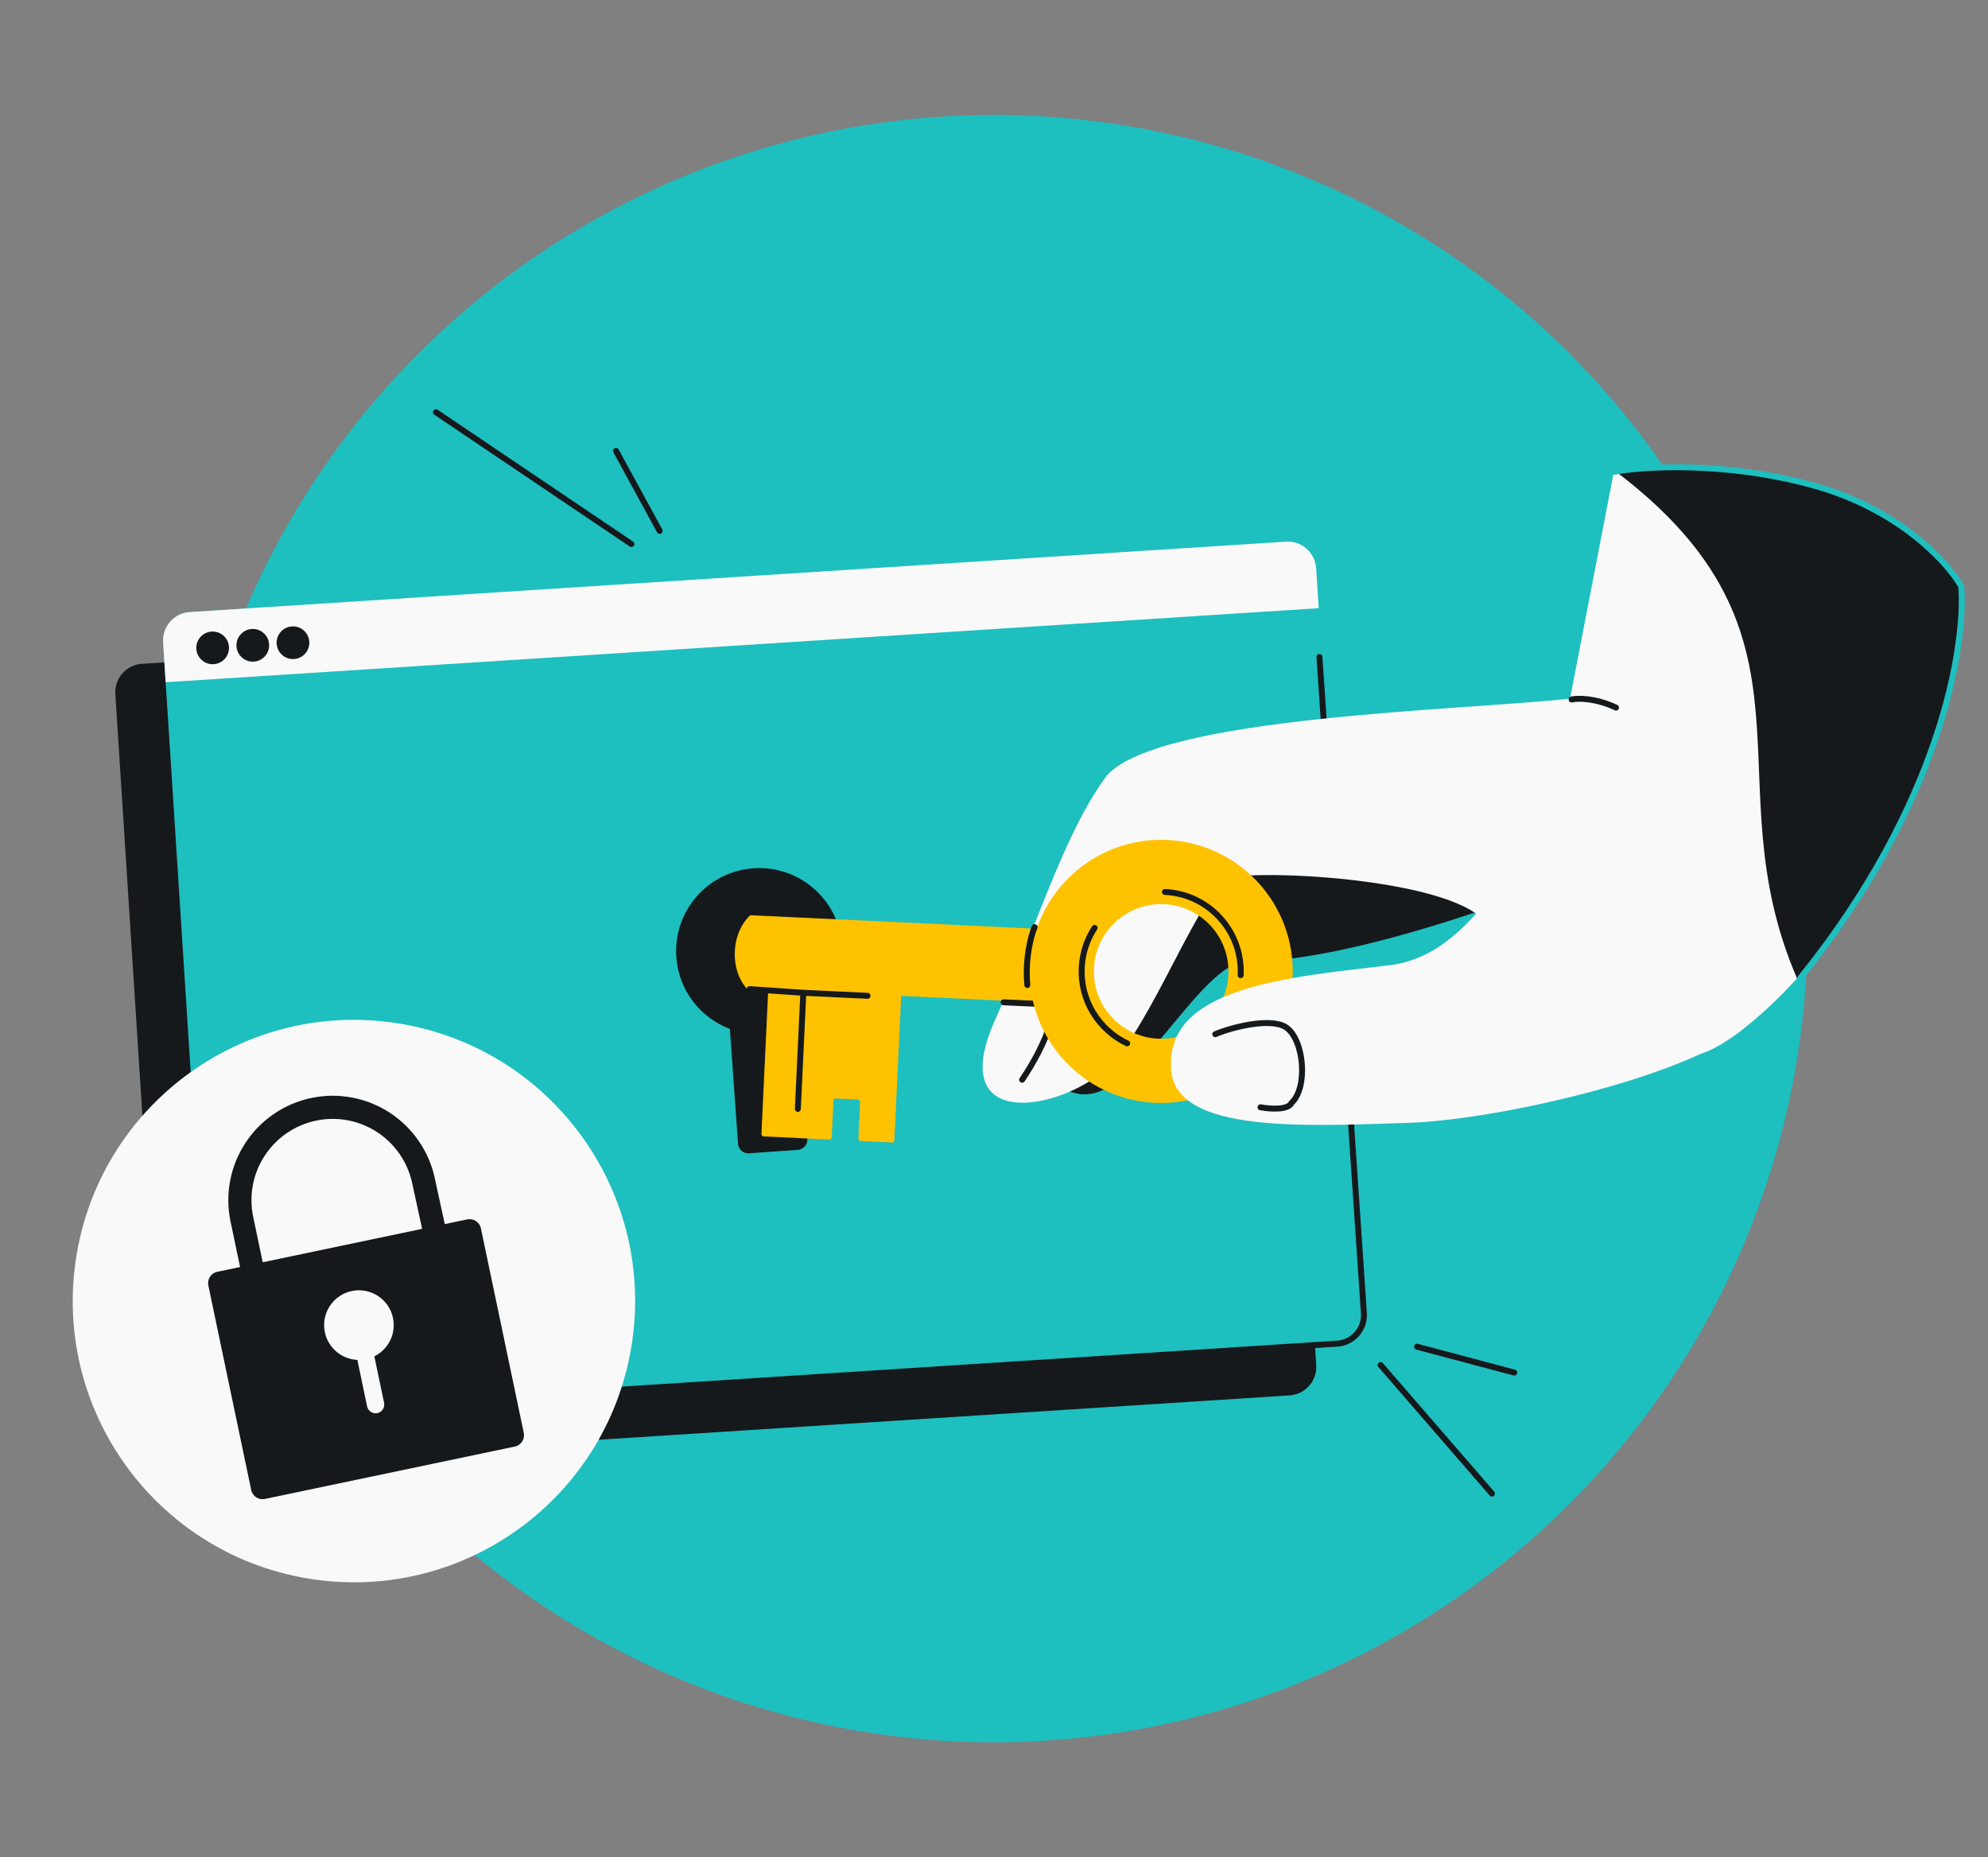 <svg width="668" height="624" viewBox="0 0 668 624" fill="none" xmlns="http://www.w3.org/2000/svg">
<rect x="0" y="0" width="668" height="624" fill="#808080" stroke="none"/>
<g clip-path="url(#clip0_2125_2959)">
<circle cx="334" cy="312" r="273.38" fill="#1EBFBF"/>
<rect x="38.138" y="223.637" width="388.246" height="270.002" rx="9.588" transform="rotate(-3.674 38.138 223.637)" fill="#16191C"/>
<rect x="54.188" y="206.249" width="388.246" height="270.002" rx="9.588" transform="rotate(-3.674 54.188 206.249)" fill="#1EBFBF"/>
<path d="M71.49 475.696L449.335 451.433C454.633 451.093 458.646 446.513 458.287 441.216L451.311 338.221M443.354 220.749L448.798 301.121" stroke="#16191C" stroke-width="2" stroke-linecap="round"/>
<path d="M432.067 181.983L63.757 205.634C58.472 205.974 54.463 210.533 54.803 215.817L55.663 229.216L443.111 204.336L442.25 190.937C441.911 185.653 437.352 181.644 432.067 181.983Z" fill="#F9F9F9"/>
<circle cx="71.455" cy="217.673" r="5.492" transform="rotate(-3.674 71.455 217.673)" fill="#16191C"/>
<circle cx="84.945" cy="216.806" r="5.492" transform="rotate(-3.674 84.945 216.806)" fill="#16191C"/>
<circle cx="98.445" cy="215.941" r="5.492" transform="rotate(-3.674 98.445 215.941)" fill="#16191C"/>
<path d="M268.539 344.047C277.789 338.959 283.74 328.817 282.943 317.596C281.851 302.217 268.499 290.636 253.121 291.728C237.743 292.819 226.161 306.171 227.253 321.55C228.05 332.771 235.374 341.971 245.25 345.7L247.99 384.29C248.125 386.192 249.776 387.624 251.678 387.489L268.08 386.325C269.981 386.19 271.414 384.539 271.279 382.637L268.539 344.047Z" fill="#16191C"/>
<path d="M359.748 366.798C333.639 356.556 379.959 283.609 395.013 272.436L491.422 243.263L550.894 284.242C523.2 298.432 453.788 323.583 419.525 322.946C402.14 322.622 380.763 375.041 359.748 366.798Z" fill="#16191C"/>
<path d="M527.555 234.722L542.388 157.995C590.434 190.199 590.587 215.393 594.055 241.982C601.916 302.251 594.055 292.405 603.85 328.708C590.358 343.499 577.84 352.481 571.037 354.145C529.709 368.049 514.099 358.812 500.726 312.721C495.954 296.275 428.398 291.753 411.229 294.969C398.648 310.006 384.31 349.539 370.193 360.475C352.548 374.146 318.106 378.595 334.473 342.42C347.567 313.479 357.413 279.751 372.054 260.402C390.151 240.585 492.256 238.654 527.555 234.722Z" fill="#F9F9F9"/>
<path d="M343.457 362.765C350.492 352.404 360.925 331.723 346.378 331.888" stroke="#16191C" stroke-width="2" stroke-linecap="round"/>
<path d="M278.643 382.856L256.604 381.813C256.168 381.793 255.831 381.422 255.851 380.985L258.34 328.374L303.013 330.488L300.524 383.099C300.503 383.535 300.132 383.873 299.696 383.852L289.198 383.355C288.762 383.335 288.425 382.964 288.445 382.527L289.026 370.245C289.047 369.808 288.71 369.437 288.273 369.417L280.88 369.067C280.444 369.046 280.073 369.383 280.052 369.82L279.471 382.103C279.451 382.539 279.08 382.877 278.643 382.856Z" fill="#FFC200"/>
<path d="M252.12 307.495L368.165 312.985L366.999 337.632L250.954 332.142C250.954 332.142 246.527 327.815 246.915 319.599C247.304 311.384 252.12 307.495 252.12 307.495Z" fill="#FFC200"/>
<path d="M291.498 334.571L269.932 333.551M251.893 332.324L269.932 333.551M269.932 333.551L268.086 372.575M337.228 336.751L350.548 337.365" stroke="#16191C" stroke-width="2" stroke-linecap="round"/>
<path d="M392.265 282.217C416.653 283.371 435.489 304.077 434.335 328.465C433.181 352.853 412.475 371.689 388.086 370.535C363.698 369.381 344.863 348.674 346.017 324.286C347.171 299.898 367.877 281.063 392.265 282.217ZM391.24 303.782C378.762 303.192 368.168 312.829 367.578 325.306C366.988 337.784 376.624 348.378 389.102 348.968C401.58 349.558 412.173 339.922 412.764 327.444C413.354 314.966 403.717 304.373 391.24 303.782Z" fill="#FFC200"/>
<path d="M416.879 327.64C417.577 312.893 406.188 300.373 391.441 299.676M367.801 311.747C365.273 315.606 363.711 320.171 363.477 325.113C362.952 336.22 369.284 346.064 378.742 350.545" stroke="#16191C" stroke-width="2" stroke-linecap="round"/>
<path d="M347.653 311.498C346.496 314.188 344.384 321.842 345.189 330.937" stroke="#16191C" stroke-width="2" stroke-linecap="round"/>
<path d="M393.54 359.637C395.361 380.88 438.707 378.324 473.086 377.266C506.722 376.232 585.266 357.524 591.943 337.923C598.621 318.322 556.279 268.606 535.168 271.07C510.087 273.997 500.147 320.228 466.985 324.278C433.823 328.327 391.1 331.171 393.54 359.637Z" fill="#F9F9F9"/>
<path d="M408.356 347.47C414.057 345.03 426.908 341.895 431.94 345.043C438.229 348.977 439.596 365.343 434.024 370.493C432.911 373.085 426.578 372.59 423.552 372.019M528.08 235.01C530.156 234.555 536.047 234.465 543.005 237.746" stroke="#16191C" stroke-width="2" stroke-linecap="round"/>
<path d="M658.707 196.669C626.393 158.352 592.535 155.81 542.385 157.996C616.414 213.681 574.654 261.462 603.841 328.715C628.781 301.375 657.052 254.182 658.707 196.669Z" fill="#16191C"/>
<path d="M476.14 452.466L508.797 461.149M501.325 501.808L463.915 458.634" stroke="#16191C" stroke-width="2" stroke-linecap="round"/>
<path d="M207 151.5L221.654 178.357M212.165 182.787L146.5 138.5" stroke="#16191C" stroke-width="2" stroke-linecap="round"/>
<path d="M542.5 158.5C552.5 156.667 579.8 155 609 163C637.981 170.94 654.255 188.73 658.897 196.818C658.968 196.942 659.006 197.064 659.017 197.207C660.607 216.876 652.034 270.305 605 328.5" stroke="#1EBFBF" stroke-width="2" stroke-linecap="round"/>
<circle cx="118.928" cy="437.136" r="94.476" transform="rotate(8.159 118.928 437.136)" fill="#F9F9F9"/>
<path d="M104.602 368.896C113.708 366.987 123.199 368.773 130.987 373.862C138.768 378.946 144.213 386.908 146.128 396.002L149.452 411.271L156.99 409.691C159.091 409.25 161.152 410.596 161.592 412.698L175.997 481.409C176.437 483.511 175.091 485.571 172.989 486.012L89.014 503.616C86.913 504.057 84.852 502.71 84.411 500.609L70.007 431.898C69.567 429.796 70.913 427.736 73.014 427.295L80.666 425.691L77.466 410.427C75.557 401.321 77.344 391.83 82.433 384.041C87.522 376.252 95.497 370.804 104.602 368.896ZM118.204 433.758C111.882 435.084 107.83 441.284 109.156 447.607C110.275 452.944 114.868 456.662 120.076 456.894L123.351 472.517C123.682 474.093 125.227 475.102 126.803 474.772C128.379 474.441 129.389 472.896 129.059 471.32L125.784 455.696C130.458 453.392 133.171 448.143 132.052 442.807C130.727 436.484 124.527 432.433 118.204 433.758ZM106.198 376.506C99.11 377.991 92.903 382.232 88.942 388.294C84.981 394.356 83.591 401.744 85.076 408.832L88.276 424.096L141.841 412.866L138.529 397.657L138.523 397.627C137.037 390.54 132.797 384.332 126.734 380.371C120.672 376.41 113.285 375.02 106.198 376.506Z" fill="#16191C"/>
</g>
<defs>
<clipPath id="clip0_2125_2959">
<rect width="668" height="624" rx="64" fill="white"/>
</clipPath>
</defs>
</svg>
